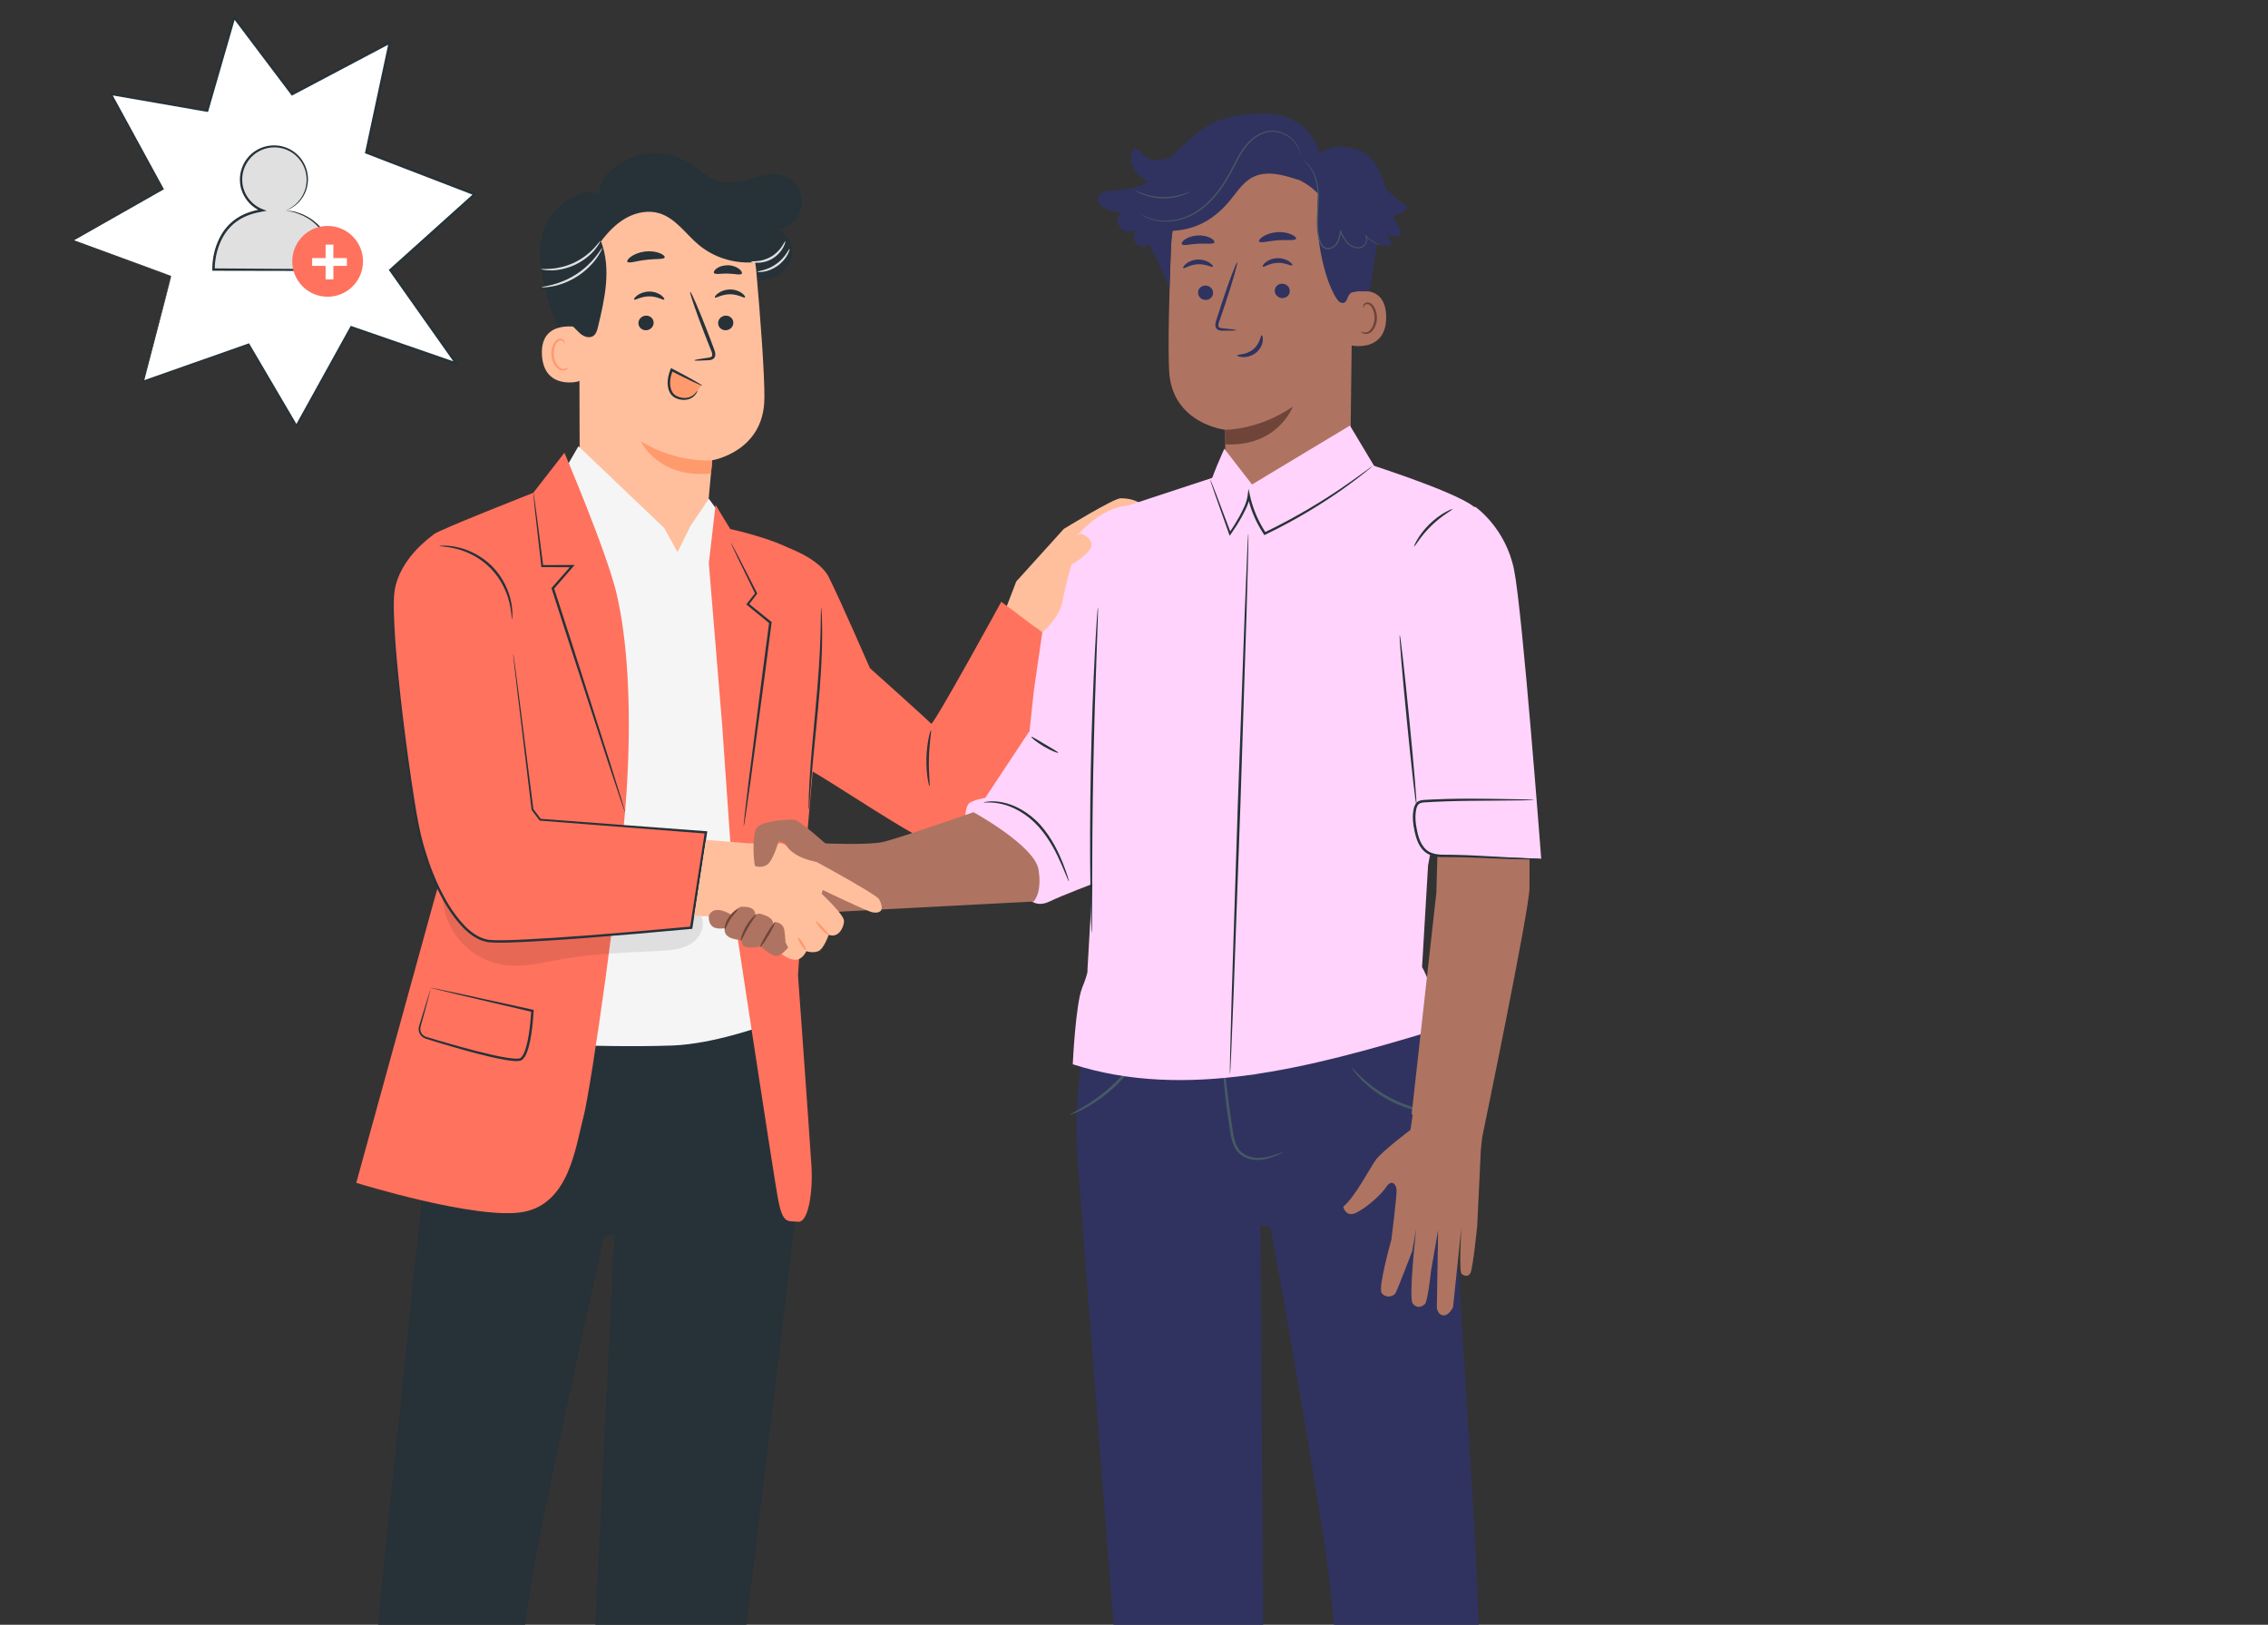 <svg xmlns="http://www.w3.org/2000/svg" width="571" height="409" viewBox="0 0 571 409" fill="none"><rect x="0" y="0" width="571" height="409" fill="#333333" stroke="none"/><g clip-path="url(#clip0_1369_10314)"><path d="M43.102 69.482L36.099 95.924L62.605 86.664L74.641 107.212L88.443 82.357L114.913 91.532L98.308 67.978L119.554 48.886L92.248 38.362L98.177 10.691L73.58 23.698L58.979 4.367L52.215 27.886L27.964 23.698L41.038 47.574L18.337 60.52L43.102 69.482Z" fill="white"></path><path d="M43.102 69.482C43.102 69.482 42.529 69.291 41.432 68.909C40.334 68.516 38.724 67.955 36.624 67.203C32.413 65.7 26.222 63.492 18.278 60.652L17.98 60.545L18.254 60.39C24.528 56.798 32.187 52.407 40.931 47.395L40.859 47.67C36.958 40.558 32.533 32.516 27.749 23.817L27.511 23.376L28 23.459C35.575 24.76 43.722 26.156 52.251 27.624L51.953 27.814C54.088 20.357 56.355 12.47 58.705 4.296L58.86 3.747L59.206 4.2C63.834 10.322 68.76 16.837 73.806 23.519L73.437 23.435C81.274 19.283 89.552 14.904 98.034 10.417L98.618 10.107L98.475 10.751C96.579 19.605 94.586 28.936 92.558 38.434L92.368 38.076C94.312 38.828 96.424 39.639 98.523 40.451C105.668 43.207 112.73 45.916 119.673 48.6L120.138 48.779L119.768 49.114C112.515 55.629 105.418 62.001 98.511 68.205L98.559 67.811C104.273 75.913 109.808 83.777 115.164 91.378L115.677 92.106L114.83 91.807C105.609 88.597 96.781 85.531 88.36 82.608L88.682 82.488C83.779 91.294 79.162 99.587 74.856 107.331L74.653 107.701L74.439 107.343C70.073 99.862 66.088 93.036 62.438 86.772L62.689 86.867C52.287 90.483 43.459 93.537 36.159 96.067L35.897 96.163L35.968 95.888C38.27 87.345 40.036 80.758 41.241 76.295C41.849 74.076 42.302 72.382 42.624 71.224C42.935 70.079 43.114 69.494 43.114 69.494C43.114 69.494 42.982 70.067 42.696 71.2C42.398 72.358 41.968 74.04 41.396 76.26C40.227 80.758 38.497 87.38 36.255 95.972L36.064 95.793C43.34 93.227 52.156 90.137 62.546 86.474L62.701 86.414L62.784 86.557C66.458 92.81 70.454 99.623 74.844 107.093H74.427C78.721 99.349 83.314 91.044 88.193 82.226L88.3 82.023L88.515 82.094C96.936 85.006 105.776 88.073 114.997 91.258L114.663 91.7C109.307 84.111 103.76 76.248 98.034 68.157L97.879 67.943L98.082 67.764C104.988 61.547 112.086 55.175 119.327 48.66L119.422 49.173C112.48 46.5 105.418 43.78 98.272 41.035C96.161 40.224 94.062 39.413 92.117 38.661L91.867 38.566L91.926 38.303C93.954 28.805 95.958 19.474 97.855 10.62L98.296 10.954C89.815 15.441 81.524 19.82 73.699 23.96L73.472 24.08L73.317 23.877C68.271 17.183 63.357 10.668 58.728 4.547L59.229 4.451C56.867 12.625 54.601 20.512 52.442 27.958L52.37 28.184L52.132 28.149C43.603 26.669 35.467 25.249 27.892 23.936L28.143 23.578C32.903 32.289 37.292 40.355 41.181 47.467L41.276 47.646L41.109 47.741C32.342 52.717 24.66 57.072 18.373 60.64L18.349 60.378C26.294 63.289 32.497 65.556 36.708 67.108C38.783 67.871 40.382 68.468 41.467 68.862C42.541 69.255 43.066 69.47 43.066 69.47L43.102 69.482Z" fill="#263238"></path><path d="M72.089 52.919C75.178 51.702 77.373 48.719 77.385 45.187C77.409 40.569 73.687 36.823 69.083 36.799C64.478 36.775 60.721 40.498 60.709 45.116C60.697 48.672 62.904 51.69 66.029 52.919C53.194 54.733 53.778 67.835 53.778 67.835L84.137 67.966C84.137 67.966 84.829 54.721 72.101 52.919H72.089Z" fill="#E0E0E0"></path><path d="M72.089 52.92C72.423 52.979 72.828 53.039 73.592 53.17C73.83 53.218 74.093 53.266 74.367 53.313C74.653 53.409 74.964 53.516 75.298 53.636C75.632 53.755 76.001 53.862 76.383 54.029C76.753 54.22 77.135 54.423 77.552 54.638C79.163 55.545 80.952 57.096 82.252 59.399C83.552 61.702 84.364 64.661 84.352 67.99V68.217H84.113C75.727 68.205 65.266 68.181 53.754 68.157H53.444V67.859C53.432 65.258 53.981 62.549 55.198 60.055C56.224 57.943 57.798 56.106 59.73 54.877C61.651 53.624 63.834 53.003 65.957 52.633L65.886 53.218C62.653 51.989 60.506 48.779 60.41 45.593C60.327 44.006 60.721 42.443 61.424 41.107C62.152 39.782 63.19 38.661 64.419 37.909C66.864 36.346 69.87 36.262 72.184 37.205C74.546 38.136 76.18 40.045 76.944 42.002C77.731 43.97 77.648 45.975 77.182 47.538C76.705 49.125 75.858 50.306 75.035 51.106C74.212 51.905 73.437 52.359 72.912 52.621C72.387 52.884 72.101 52.932 72.077 52.956C72.28 52.848 72.494 52.729 72.864 52.526C73.377 52.239 74.117 51.774 74.892 50.963C75.668 50.163 76.467 48.994 76.896 47.467C77.314 45.951 77.361 44.03 76.598 42.157C75.846 40.307 74.272 38.505 72.029 37.646C69.834 36.775 66.995 36.883 64.717 38.362C62.438 39.794 60.816 42.586 60.995 45.581C61.09 48.552 63.106 51.524 66.124 52.669L67.15 53.063L66.053 53.254C64.001 53.612 61.902 54.22 60.077 55.413C58.239 56.583 56.748 58.325 55.77 60.353C54.601 62.728 54.064 65.401 54.064 67.859L53.754 67.561C65.254 67.632 75.715 67.704 84.113 67.763L83.874 67.99C83.91 64.792 83.147 61.857 81.906 59.614C80.678 57.346 78.96 55.819 77.409 54.9C77.015 54.686 76.634 54.471 76.276 54.28C75.906 54.113 75.548 53.994 75.214 53.862C74.892 53.743 74.582 53.624 74.296 53.516C73.997 53.445 73.723 53.373 73.484 53.313C72.769 53.134 72.387 53.039 72.077 52.956L72.089 52.92Z" fill="#263238"></path><path d="M91.342 66.749C90.817 71.641 86.415 75.173 81.525 74.648C76.634 74.123 73.103 69.72 73.628 64.828C74.153 59.936 78.554 56.404 83.445 56.929C88.336 57.454 91.867 61.857 91.342 66.749Z" fill="#FF725E"></path><path d="M83.934 61.583H81.978V70.329H83.934V61.583Z" fill="white"></path><path d="M78.59 64.972V66.929H87.334V64.972H78.59Z" fill="white"></path><path d="M287.38 126.768C286.903 126.697 285.519 125.42 282.132 125.432C280.378 125.432 267.829 133.14 267.829 133.14L255.852 146.385L252.226 155.835L259.837 159.976L270.799 136.624L282.084 129.799L287.38 126.78V126.768Z" fill="#FFBF9D"></path><path d="M252.095 151.48C252.095 151.48 234.917 182.826 234.44 182.193C233.963 181.561 219.016 168.197 219.016 168.197C219.016 168.197 211.692 151.348 208.662 145.287C206.372 140.705 198.534 137.937 198.534 137.937L202.865 193.505C202.137 191.99 226.806 208.755 232.293 211.01C237.53 213.158 243.029 208.146 247.037 205.604C251.045 203.063 268.64 163.758 268.64 163.758L252.095 151.504V151.48Z" fill="#FF725E"></path><path d="M234.023 197.932C233.868 197.968 233.14 194.818 233.247 190.857C233.343 186.895 234.225 183.793 234.381 183.828C234.56 183.864 233.963 186.979 233.868 190.869C233.76 194.758 234.202 197.897 234.023 197.92V197.932Z" fill="#263238"></path><path d="M197.234 44.28C192.164 42.574 186.701 47.001 181.476 45.82C178.303 45.104 175.965 42.49 173.174 40.82C168.999 38.326 163.01 37.777 158.621 39.853C154.231 41.93 151.368 44.197 150.64 49.005C146.763 46.631 140.047 51.404 137.674 56.129C135.3 60.854 135.717 65.818 136.85 70.997C138.795 79.898 142.493 88.406 147.694 95.887C148.159 96.556 148.899 97.284 149.638 96.973C150.151 96.746 150.33 96.126 150.437 95.577C151.32 90.9 150.867 86.103 150.592 81.354C150.318 76.605 150.258 71.713 151.881 67.25C153.503 62.775 157.153 58.766 161.841 57.978C165.301 57.394 168.855 58.623 171.862 60.425C174.88 62.226 177.504 64.601 180.355 66.641C183.218 68.682 186.439 70.424 189.946 70.674C193.453 70.925 197.258 69.374 198.845 66.248C200.431 63.109 198.88 58.551 195.469 57.728C198.63 57.525 201.457 54.876 201.874 51.738C202.292 48.6 200.24 45.306 197.234 44.292V44.28Z" fill="#263238"></path><path d="M192.451 100.29C192.487 93.787 191.473 80.387 190.411 68.264C189.278 55.234 178.315 45.259 165.241 45.342H163.941C149.936 46.261 144.521 59.208 145.821 73.18L145.952 119.74L172.887 142.34L177.743 132.83L179.305 115.862C179.305 115.862 192.367 113.75 192.439 100.279L192.451 100.29Z" fill="#FFBF9D"></path><path d="M179.317 115.874C179.317 115.874 170.43 116.697 161.34 111.077C161.34 111.077 165.575 120.504 179.007 119.203L179.317 115.886V115.874Z" fill="#FF9A6C"></path><path d="M184.625 81.175C184.673 82.189 183.838 83.06 182.788 83.132C181.727 83.191 180.832 82.427 180.796 81.413C180.748 80.399 181.572 79.528 182.633 79.456C183.695 79.397 184.589 80.16 184.625 81.175Z" fill="#263238"></path><path d="M187.56 74.875C187.321 75.125 185.854 74.063 183.79 74.075C181.727 74.075 180.212 75.137 179.985 74.887C179.878 74.779 180.116 74.326 180.772 73.837C181.417 73.347 182.526 72.882 183.814 72.87C185.103 72.87 186.188 73.335 186.82 73.813C187.465 74.302 187.679 74.743 187.56 74.863V74.875Z" fill="#263238"></path><path d="M164.561 81.175C164.609 82.189 163.774 83.06 162.724 83.132C161.662 83.191 160.768 82.427 160.732 81.413C160.684 80.399 161.519 79.528 162.569 79.456C163.631 79.397 164.525 80.16 164.561 81.175Z" fill="#263238"></path><path d="M167.221 75.4C166.983 75.651 165.516 74.589 163.452 74.601C161.388 74.601 159.873 75.663 159.647 75.412C159.539 75.305 159.778 74.851 160.434 74.362C161.078 73.873 162.187 73.407 163.476 73.395C164.764 73.395 165.85 73.861 166.482 74.338C167.114 74.827 167.341 75.281 167.221 75.388V75.4Z" fill="#263238"></path><path d="M174.832 90.697C174.832 90.578 176.108 90.351 178.184 90.065C178.709 90.005 179.21 89.898 179.293 89.54C179.412 89.158 179.186 88.585 178.935 87.977C178.434 86.7 177.897 85.363 177.349 83.967C175.142 78.252 173.531 73.55 173.77 73.467C173.997 73.383 175.977 77.942 178.184 83.657C178.721 85.065 179.222 86.413 179.711 87.702C179.913 88.299 180.259 88.979 179.997 89.778C179.854 90.172 179.472 90.459 179.138 90.554C178.804 90.661 178.506 90.673 178.243 90.685C176.144 90.817 174.844 90.828 174.832 90.709V90.697Z" fill="#263238"></path><path d="M167.352 64.792C167.15 65.353 165.086 65.102 162.652 65.413C160.219 65.675 158.263 66.403 157.94 65.89C157.797 65.651 158.131 65.114 158.919 64.565C159.694 64.016 160.947 63.492 162.402 63.312C163.857 63.145 165.193 63.36 166.076 63.718C166.971 64.076 167.424 64.506 167.34 64.78L167.352 64.792Z" fill="#263238"></path><path d="M186.761 68.885C186.403 69.362 184.971 68.885 183.254 68.873C181.536 68.801 180.093 69.207 179.747 68.718C179.603 68.479 179.818 68.002 180.45 67.56C181.071 67.107 182.12 66.749 183.289 66.773C184.47 66.796 185.496 67.226 186.093 67.703C186.701 68.181 186.904 68.67 186.749 68.897L186.761 68.885Z" fill="#263238"></path><path d="M146.417 82.547C146.191 82.452 136.075 79.958 136.433 89.157C136.791 98.369 145.964 96.114 145.964 95.84C145.964 95.577 146.417 82.535 146.417 82.535V82.547Z" fill="#FFBF9D"></path><path d="M143.018 92.462C143.018 92.462 142.862 92.582 142.6 92.713C142.338 92.844 141.884 92.94 141.407 92.785C140.417 92.462 139.546 90.947 139.439 89.3C139.379 88.465 139.522 87.654 139.797 86.986C140.047 86.305 140.465 85.816 140.954 85.709C141.431 85.578 141.789 85.852 141.92 86.114C142.051 86.365 142.004 86.556 142.051 86.568C142.075 86.592 142.242 86.401 142.159 86.031C142.111 85.852 141.992 85.637 141.777 85.47C141.55 85.303 141.216 85.219 140.882 85.267C140.178 85.339 139.558 86.019 139.26 86.759C138.926 87.499 138.735 88.405 138.807 89.348C138.938 91.198 139.952 92.904 141.3 93.238C141.956 93.381 142.481 93.166 142.755 92.94C143.029 92.701 143.077 92.498 143.041 92.474L143.018 92.462Z" fill="#FF9A6C"></path><path d="M190.482 55.699C189.266 53.062 187.118 50.962 184.78 49.22C179.758 45.473 173.603 43.17 167.34 43.111C161.078 43.051 154.744 45.342 150.246 49.709C146.644 53.193 144.318 57.883 143.244 62.775C142.183 67.679 141.717 74.254 142.636 79.182C143.041 81.341 144.258 82.117 145.797 83.704C146.751 84.695 148.386 85.339 149.471 84.492C150.115 83.99 150.342 83.143 150.533 82.356C152.262 75.232 153.956 67.584 151.308 60.758C153.05 58.455 155.09 56.296 157.607 54.888C160.124 53.468 163.189 52.859 165.969 53.682C170.084 54.923 172.637 58.897 175.929 61.653C180.641 65.591 187.309 67.047 193.238 65.436L190.482 55.711V55.699Z" fill="#263238"></path><path d="M136.206 67.763C136.218 67.668 137.196 67.763 138.747 67.656C140.298 67.548 142.433 67.119 144.58 66.104C146.727 65.078 148.409 63.694 149.471 62.561C150.545 61.427 151.069 60.604 151.165 60.651C151.213 60.675 150.807 61.594 149.781 62.835C148.767 64.076 147.061 65.567 144.831 66.629C142.6 67.68 140.357 68.061 138.759 68.061C137.149 68.061 136.182 67.811 136.194 67.751L136.206 67.763Z" fill="#E0E0E0"></path><path d="M136.349 72.297C136.349 72.202 137.399 72.107 139.045 71.689C140.691 71.271 142.898 70.448 145.069 69.052C147.24 67.644 148.899 65.961 149.948 64.637C151.01 63.312 151.523 62.382 151.618 62.429C151.678 62.453 151.284 63.456 150.282 64.888C149.292 66.308 147.622 68.097 145.391 69.541C143.149 70.985 140.835 71.772 139.141 72.083C137.435 72.405 136.349 72.357 136.349 72.297Z" fill="#E0E0E0"></path><path d="M197.699 60.747C197.771 60.771 197.664 61.391 197.186 62.286C196.721 63.181 195.803 64.315 194.455 65.114C193.107 65.914 191.663 66.164 190.661 66.14C189.647 66.128 189.051 65.914 189.063 65.842C189.075 65.747 189.683 65.818 190.638 65.723C191.592 65.639 192.904 65.341 194.157 64.601C195.409 63.861 196.304 62.859 196.84 62.059C197.377 61.26 197.616 60.699 197.699 60.735V60.747Z" fill="#E0E0E0"></path><path d="M198.785 62.645C198.845 62.668 198.737 63.265 198.272 64.124C197.819 64.983 196.96 66.069 195.743 66.94C194.514 67.799 193.214 68.253 192.248 68.396C191.282 68.551 190.685 68.456 190.685 68.396C190.661 68.217 193.083 68.145 195.397 66.475C197.747 64.852 198.618 62.573 198.773 62.668L198.785 62.645Z" fill="#E0E0E0"></path><path d="M168.939 93.203C170.895 93.943 172.804 94.862 174.629 95.948L176.561 97.057C175.703 98.107 174.736 99.873 173.567 100.327C172.398 100.768 170.466 100.625 169.583 99.682C168.879 98.931 168.569 97.761 168.533 96.616C168.509 95.47 168.724 94.337 168.951 93.203H168.939Z" fill="#FF9A6C"></path><path d="M175.619 98.321C175.619 98.321 175.416 98.584 175.046 98.989C174.689 99.407 174.044 99.932 173.09 100.111C172.16 100.29 170.907 100.123 169.881 99.407C168.927 98.679 168.581 97.104 168.748 95.66C168.843 94.801 169.094 93.966 169.368 93.202L168.939 93.369C171.158 94.503 173.102 95.457 174.51 96.114C175.905 96.77 176.764 97.14 176.8 97.068C176.836 96.997 176.048 96.519 174.7 95.756C173.352 94.992 171.444 93.966 169.237 92.808L168.939 92.653L168.808 92.975C168.498 93.763 168.235 94.646 168.128 95.589C167.961 97.176 168.283 98.918 169.535 99.872C170.764 100.696 172.136 100.791 173.185 100.541C174.247 100.278 174.915 99.622 175.237 99.133C175.571 98.643 175.643 98.321 175.619 98.309V98.321Z" fill="#263238"></path><path d="M199.441 258.99C199.441 258.99 203.282 273.869 201.886 291.994C201.35 299.01 177.683 493.053 177.683 493.053H145.737L154.72 310.68L152.107 311.253C152.107 311.253 134.667 389.04 133.248 401.628C131.971 412.952 116.309 501.919 116.309 501.919L86.165 501.585L97.378 386.737L108.233 282.365L112.313 251.985L199.441 258.99Z" fill="#263238"></path><path d="M151.666 292.078C151.666 292.078 152.119 292.388 153.002 292.83C153.885 293.248 155.185 293.88 156.962 294.214C157.845 294.369 158.847 294.417 159.909 294.238C160.959 294.047 162.08 293.606 162.986 292.758C163.893 291.911 164.478 290.73 164.847 289.489C165.229 288.248 165.444 286.959 165.706 285.647C166.72 280.385 167.412 275.576 167.818 272.092C168.02 270.35 168.152 268.93 168.223 267.951C168.295 266.973 168.307 266.424 168.259 266.424C168.211 266.424 168.104 266.949 167.961 267.927C167.794 269.037 167.591 270.409 167.34 272.032C166.816 275.492 166.052 280.277 165.038 285.527C164.525 288.117 164.167 290.766 162.545 292.317C160.923 293.832 158.668 293.999 157.034 293.749C155.34 293.498 154.016 292.937 153.109 292.591C152.203 292.233 151.69 292.03 151.666 292.078Z" fill="#263238"></path><path d="M161.281 267.343C161.281 267.343 161.078 267.176 160.624 267.152C160.183 267.116 159.503 267.259 158.835 267.724C158.191 268.19 157.511 269.037 157.487 270.194C157.439 271.364 158.346 272.509 159.539 272.939C160.72 273.404 162.151 273.13 162.891 272.223C163.63 271.34 163.666 270.254 163.499 269.479C163.308 268.679 162.891 268.142 162.533 267.868C162.175 267.593 161.925 267.557 161.913 267.581C161.829 267.665 162.807 268.118 163.034 269.562C163.129 270.242 163.022 271.149 162.426 271.805C161.853 272.473 160.756 272.676 159.789 272.306C158.811 271.937 158.119 271.077 158.131 270.194C158.119 269.311 158.632 268.56 159.145 268.106C160.267 267.164 161.304 267.474 161.292 267.355L161.281 267.343Z" fill="#263238"></path><path d="M110.655 280.492C110.655 280.492 111.037 280.599 111.74 280.659C112.444 280.73 113.47 280.754 114.734 280.694C117.263 280.587 120.77 279.966 124.349 278.463C127.928 276.948 130.814 274.871 132.663 273.129C133.594 272.27 134.298 271.518 134.727 270.958C135.169 270.409 135.395 270.087 135.371 270.063C135.276 269.979 134.25 271.161 132.353 272.771C130.457 274.382 127.594 276.351 124.087 277.831C120.58 279.298 117.168 279.978 114.699 280.205C112.217 280.444 110.655 280.36 110.655 280.48V280.492Z" fill="#263238"></path><path d="M188.311 267.927C188.252 267.963 188.729 269.252 189.791 271.185C190.84 273.118 192.522 275.648 194.729 278.058C196.948 280.468 199.238 282.282 200.992 283.404C202.745 284.537 203.902 285.038 203.938 284.967C203.986 284.871 202.888 284.215 201.218 282.998C199.548 281.781 197.33 279.943 195.159 277.569C192.987 275.194 191.294 272.76 190.16 270.91C189.027 269.073 188.419 267.868 188.323 267.915L188.311 267.927Z" fill="#263238"></path><path d="M339.903 119.525L340.583 63.897C341.203 50.068 333.676 38.171 319.827 37.944L318.55 37.992C305.667 38.529 295.349 48.862 294.836 61.749C294.37 73.741 294.001 86.998 294.347 93.406C295.062 106.674 308.423 108.19 308.423 108.19C308.446 108.19 308.506 116.268 308.494 120.17L305.381 129.274L316.296 126.613L339.903 119.525Z" fill="#AE7461"></path><path d="M308.411 108.19C308.411 108.19 316.797 108.333 325.481 102.367C325.481 102.367 321.735 112.522 308.446 111.865L308.411 108.19Z" fill="#6F4439"></path><path d="M301.623 73.67C301.623 74.672 302.482 75.496 303.532 75.507C304.581 75.519 305.416 74.72 305.416 73.718C305.416 72.715 304.558 71.892 303.508 71.88C302.458 71.868 301.611 72.668 301.623 73.67Z" fill="#303360"></path><path d="M297.901 67.489C298.152 67.727 299.536 66.606 301.575 66.522C303.615 66.415 305.154 67.405 305.357 67.142C305.464 67.023 305.202 66.594 304.534 66.14C303.878 65.699 302.756 65.281 301.492 65.341C300.227 65.4 299.178 65.913 298.581 66.415C297.973 66.928 297.782 67.381 297.901 67.489Z" fill="#303360"></path><path d="M320.936 73.204C320.936 74.206 321.795 75.03 322.845 75.042C323.894 75.053 324.729 74.254 324.729 73.252C324.729 72.249 323.87 71.426 322.821 71.414C321.771 71.402 320.936 72.202 320.936 73.204Z" fill="#303360"></path><path d="M317.906 67.143C318.157 67.381 319.54 66.26 321.58 66.176C323.62 66.069 325.159 67.059 325.361 66.797C325.469 66.677 325.206 66.248 324.538 65.794C323.882 65.353 322.761 64.935 321.497 64.995C320.232 65.055 319.182 65.568 318.586 66.069C317.978 66.582 317.787 67.035 317.906 67.143Z" fill="#303360"></path><path d="M311.238 83.12C311.238 83.001 309.961 82.834 307.898 82.655C307.373 82.619 306.872 82.536 306.776 82.19C306.633 81.82 306.836 81.247 307.063 80.627C307.504 79.35 307.957 78.001 308.435 76.594C310.343 70.854 311.691 66.153 311.464 66.069C311.238 65.998 309.496 70.58 307.6 76.319C307.146 77.739 306.705 79.075 306.287 80.376C306.12 80.973 305.798 81.665 306.096 82.428C306.252 82.81 306.645 83.073 306.979 83.156C307.313 83.24 307.611 83.24 307.874 83.24C309.949 83.264 311.226 83.216 311.226 83.109L311.238 83.12Z" fill="#303360"></path><path d="M316.987 60.782C317.286 61.295 319.242 60.663 321.652 60.508C324.061 60.305 326.077 60.651 326.304 60.102C326.399 59.84 325.97 59.386 325.111 59.005C324.252 58.623 322.94 58.336 321.509 58.444C320.065 58.551 318.813 59.016 318.025 59.518C317.226 60.031 316.868 60.532 316.999 60.782H316.987Z" fill="#303360"></path><path d="M297.556 61.499C297.997 61.952 299.643 61.427 301.635 61.356C303.627 61.224 305.333 61.571 305.715 61.069C305.882 60.831 305.596 60.377 304.856 59.948C304.116 59.53 302.888 59.208 301.516 59.279C300.144 59.351 298.963 59.804 298.283 60.294C297.591 60.783 297.377 61.272 297.567 61.499H297.556Z" fill="#303360"></path><path d="M339.903 73.765C340.129 73.658 348.909 70.686 348.993 79.779C349.076 88.871 339.939 87.081 339.927 86.819C339.903 86.556 339.903 73.765 339.903 73.765Z" fill="#AE7461"></path><path d="M342.659 83.346C342.659 83.346 342.814 83.454 343.088 83.573C343.35 83.692 343.804 83.764 344.269 83.585C345.223 83.227 346.022 81.688 346.046 80.053C346.058 79.23 345.879 78.442 345.581 77.786C345.295 77.13 344.865 76.664 344.376 76.581C343.899 76.473 343.553 76.772 343.446 77.022C343.327 77.273 343.386 77.464 343.338 77.476C343.315 77.5 343.148 77.321 343.207 76.951C343.243 76.772 343.35 76.557 343.565 76.378C343.78 76.199 344.102 76.103 344.436 76.139C345.14 76.187 345.772 76.819 346.106 77.535C346.476 78.251 346.69 79.134 346.678 80.065C346.643 81.903 345.712 83.621 344.412 84.015C343.78 84.182 343.243 84.003 342.957 83.788C342.67 83.561 342.623 83.358 342.659 83.346Z" fill="#6F4439"></path><path d="M317.644 84.385C317.334 84.361 317.322 86.449 315.52 87.929C313.731 89.409 311.512 89.158 311.488 89.456C311.464 89.588 311.977 89.862 312.92 89.898C313.838 89.933 315.186 89.647 316.284 88.74C317.381 87.833 317.846 86.628 317.93 85.769C318.013 84.898 317.787 84.373 317.644 84.385Z" fill="#303360"></path><path d="M276.501 49.793C276.644 49.256 277.026 48.815 277.503 48.528C278.541 47.896 279.734 47.968 280.891 47.944C283.778 47.86 286.629 47.096 289.182 45.76C288.275 45.319 287.44 44.77 286.712 44.078C285.233 42.634 284.362 40.391 285.006 38.422C285.126 38.052 285.34 37.658 285.71 37.539C286.295 37.348 286.82 37.92 287.237 38.374C288.609 39.865 289.861 40.51 291.877 40.283C293.13 40.14 294.335 39.842 295.325 39.221C295.361 39.185 295.396 39.138 295.432 39.09C295.897 38.601 296.351 38.123 296.804 37.67C300.18 34.233 303.091 31.859 306.109 30.606C310.522 28.768 317.93 27.957 322.57 29.126C327.211 30.284 331.41 33.995 332.101 38.72C334.666 36.501 338.567 36.477 341.74 37.706L341.823 37.67C345.354 38.887 347.394 42.574 348.48 46.154C348.539 46.345 348.587 46.548 348.647 46.739C349.852 48.612 351.498 50.211 353.43 51.309C353.776 51.499 354.17 51.738 354.206 52.132C354.253 52.514 353.931 52.848 353.609 53.075C352.774 53.683 351.796 54.101 350.77 54.292C351.104 55.139 351.486 55.962 351.963 56.75C352.369 57.418 352.846 58.217 352.512 58.921C352.249 59.47 351.569 59.697 350.961 59.613C350.365 59.53 349.828 59.208 349.315 58.886C349.72 59.816 350.126 60.759 350.52 61.69C349.255 61.928 347.931 61.833 346.69 61.475C345.987 64.84 345.486 71.056 344.651 73.347C342.241 73.419 341.656 73.157 340.44 73.574C338.877 74.111 339.509 76.891 337.446 76.128C336.396 75.734 334.75 71.808 334.392 70.746C331.994 63.73 331.147 56.189 331.899 48.803C330.42 47.264 328.654 46.011 326.71 45.14L326.865 45.283C323.131 44.03 318.92 42.813 315.413 44.603C312.693 45.987 311.119 48.839 309.103 51.13C305.274 55.461 300.92 57.8 295.146 58.122C294.669 62.143 294.597 68.706 294.442 72.453L291.162 64.995V65.031C290.899 64.589 290.673 64.16 290.47 63.718L290.398 63.587C290.064 62.859 289.742 62.155 289.325 61.451L289.289 61.487C287.285 63.3 284.267 60.592 285.841 58.396C286.152 57.955 286.533 57.573 286.963 57.251C286.044 58.134 284.672 58.563 283.444 58.205C282.227 57.847 281.273 56.63 281.356 55.354C281.416 54.483 282.024 53.707 282.8 53.361C281.165 53.504 279.483 53.17 278.052 52.37C277.11 51.846 276.179 50.974 276.489 49.793H276.501Z" fill="#303360"></path><path d="M327.938 40.295C327.938 40.295 328.499 40.641 329.286 41.5C330.062 42.359 330.944 43.851 331.374 45.891C331.588 46.905 331.744 48.039 331.755 49.268C331.779 50.497 331.696 51.81 331.612 53.194C331.541 54.578 331.457 56.034 331.565 57.561C331.612 58.313 331.72 59.088 331.887 59.864C332.066 60.616 332.268 61.439 332.853 62.083C333.318 62.608 334.082 62.835 334.738 62.692C335.406 62.572 335.99 62.203 336.42 61.713C337.267 60.711 337.457 59.434 337.66 58.313L337.386 58.349C337.851 59.351 338.328 60.329 339.032 61.117C339.724 61.904 340.678 62.417 341.632 62.501C342.11 62.537 342.587 62.453 343.004 62.25C343.422 62.035 343.72 61.69 343.923 61.32C344.114 60.95 344.221 60.532 344.197 60.138C344.173 59.745 344.006 59.375 343.756 59.112L343.613 59.243C344.65 60.401 345.736 61.021 346.488 61.355C346.869 61.522 347.167 61.63 347.382 61.69C347.585 61.749 347.692 61.773 347.704 61.761C347.704 61.761 347.609 61.713 347.406 61.642C347.203 61.558 346.917 61.451 346.547 61.26C345.82 60.902 344.758 60.27 343.768 59.112L343.625 59.243C344.078 59.709 344.114 60.544 343.732 61.224C343.541 61.558 343.267 61.868 342.897 62.047C342.527 62.226 342.098 62.298 341.656 62.262C340.774 62.179 339.891 61.701 339.235 60.95C338.567 60.198 338.113 59.243 337.648 58.241L337.457 57.812L337.374 58.277C337.171 59.398 336.956 60.616 336.193 61.522C335.811 61.964 335.274 62.286 334.69 62.394C334.105 62.513 333.497 62.322 333.091 61.88C332.59 61.32 332.376 60.544 332.197 59.804C332.03 59.053 331.922 58.301 331.875 57.549C331.767 56.057 331.839 54.602 331.911 53.218C331.982 51.833 332.054 50.521 332.03 49.28C332.006 48.039 331.851 46.894 331.612 45.855C331.147 43.791 330.217 42.276 329.394 41.428C328.57 40.581 327.962 40.307 327.962 40.307L327.938 40.295Z" fill="#455A64"></path><path d="M286.951 53.695C286.951 53.695 286.987 53.731 287.058 53.791L287.392 54.029C287.535 54.137 287.726 54.256 287.965 54.387C288.191 54.519 288.454 54.674 288.776 54.805C290.017 55.378 292.009 55.938 294.478 55.759C296.923 55.592 299.858 54.685 302.47 52.705C305.107 50.76 307.409 47.92 309.27 44.674C310.224 43.052 310.987 41.393 311.834 39.854C312.681 38.315 313.612 36.895 314.757 35.773C315.89 34.639 317.202 33.804 318.562 33.398C319.242 33.184 319.922 33.136 320.578 33.148C321.234 33.172 321.855 33.303 322.427 33.482C323.572 33.852 324.515 34.472 325.219 35.117C325.934 35.761 326.411 36.453 326.745 37.05C327.366 38.267 327.401 39.054 327.449 39.03C327.449 39.03 327.449 38.983 327.437 38.887C327.413 38.78 327.401 38.649 327.366 38.481C327.294 38.123 327.139 37.611 326.841 36.99C326.519 36.381 326.042 35.666 325.326 34.985C324.61 34.317 323.668 33.661 322.487 33.267C321.902 33.076 321.258 32.933 320.578 32.897C319.898 32.885 319.182 32.933 318.479 33.148C317.059 33.541 315.699 34.413 314.542 35.558C313.361 36.704 312.407 38.147 311.548 39.699C310.689 41.25 309.914 42.896 308.971 44.507C307.111 47.729 304.856 50.533 302.267 52.454C299.715 54.423 296.84 55.33 294.43 55.521C291.997 55.724 290.04 55.199 288.788 54.674C287.535 54.137 286.939 53.647 286.915 53.683L286.951 53.695Z" fill="#455A64"></path><path d="M285.675 47.872C285.675 47.872 285.83 48.003 286.152 48.194C286.474 48.397 286.951 48.636 287.571 48.898C288.192 49.161 288.955 49.411 289.814 49.602C290.685 49.793 291.651 49.925 292.677 49.948C293.703 49.96 294.681 49.865 295.552 49.722C296.422 49.555 297.198 49.34 297.818 49.101C298.45 48.862 298.939 48.648 299.261 48.457C299.595 48.278 299.762 48.17 299.751 48.147C299.727 48.099 298.999 48.481 297.735 48.886C297.102 49.089 296.339 49.28 295.492 49.423C294.633 49.555 293.679 49.638 292.677 49.626C291.675 49.602 290.72 49.483 289.862 49.316C289.015 49.137 288.251 48.91 287.643 48.684C286.402 48.23 285.686 47.812 285.663 47.86L285.675 47.872Z" fill="#455A64"></path><path d="M274.903 254.897C274.903 254.897 270.441 269.574 271.062 287.723C271.3 294.739 286.7 489.331 286.7 489.331L318.574 490.679L317.334 308.354L319.922 309.034C319.922 309.034 334.034 387.369 334.917 399.994C335.716 411.341 346.905 494.008 346.905 494.008L375.928 493.208L371.323 386.665L364.906 282.079L362.114 251.592L274.891 254.897H274.903Z" fill="#303360"></path><path d="M323.143 290.001C323.143 290.001 322.677 290.3 321.783 290.694C320.876 291.075 319.552 291.648 317.775 291.911C316.892 292.03 315.878 292.042 314.84 291.803C313.802 291.577 312.705 291.075 311.834 290.204C310.963 289.321 310.427 288.116 310.116 286.875C309.794 285.622 309.627 284.322 309.424 283.009C308.625 277.711 308.148 272.891 307.898 269.394C307.766 267.64 307.695 266.232 307.671 265.254C307.647 264.275 307.647 263.727 307.695 263.727C307.743 263.727 307.826 264.264 307.933 265.23C308.053 266.34 308.208 267.724 308.375 269.347C308.745 272.831 309.305 277.628 310.104 282.902C310.51 285.515 310.749 288.164 312.299 289.775C313.85 291.362 316.093 291.612 317.739 291.445C319.445 291.266 320.781 290.765 321.699 290.455C322.618 290.133 323.143 289.966 323.155 290.001H323.143Z" fill="#455A64"></path><path d="M314.602 264.92C314.602 264.92 314.816 264.765 315.27 264.753C315.711 264.741 316.379 264.896 317.023 265.397C317.644 265.898 318.288 266.769 318.264 267.915C318.264 269.084 317.309 270.194 316.105 270.564C314.912 270.969 313.48 270.647 312.8 269.704C312.108 268.786 312.108 267.7 312.311 266.936C312.538 266.149 312.979 265.624 313.349 265.373C313.719 265.111 313.969 265.087 313.981 265.111C314.065 265.206 313.063 265.612 312.776 267.044C312.645 267.724 312.729 268.631 313.289 269.311C313.826 270.003 314.912 270.241 315.902 269.919C316.892 269.597 317.62 268.762 317.644 267.879C317.691 266.996 317.214 266.22 316.713 265.755C315.639 264.765 314.59 265.027 314.602 264.908V264.92Z" fill="#455A64"></path><path d="M364.548 280.193C364.548 280.193 364.166 280.277 363.45 280.313C362.746 280.36 361.721 280.337 360.456 280.217C357.939 280.002 354.468 279.239 350.949 277.58C347.442 275.922 344.65 273.714 342.873 271.912C341.978 271.017 341.31 270.23 340.905 269.657C340.487 269.084 340.273 268.762 340.308 268.738C340.404 268.667 341.37 269.884 343.207 271.566C345.032 273.261 347.8 275.337 351.235 276.972C354.671 278.582 358.046 279.406 360.504 279.74C362.973 280.086 364.524 280.062 364.536 280.181L364.548 280.193Z" fill="#455A64"></path><path d="M287.607 264.36C287.678 264.395 287.082 265.66 285.817 267.546C284.565 269.419 282.573 271.865 279.996 274.168C277.42 276.471 274.759 278.165 272.755 279.203C270.751 280.253 269.427 280.695 269.391 280.623C269.344 280.528 270.596 279.919 272.517 278.786C274.437 277.652 277.002 275.922 279.531 273.655C282.06 271.388 284.064 269.037 285.412 267.259C286.76 265.481 287.499 264.3 287.595 264.36H287.607Z" fill="#455A64"></path><path d="M143.185 116.554L145.63 112.33L167.209 132.901L170.573 138.987C170.752 138.712 173.818 132.424 173.818 132.424L178.458 125.551L180.212 127.938L192.344 258.154C192.344 258.154 179.663 262.82 169.249 263.19C158.835 263.56 147.706 263.19 147.706 263.19C147.706 263.19 137.113 247.022 137.113 246.306C137.113 245.59 145.368 147.041 145.368 147.041L143.209 116.566L143.185 116.554Z" fill="#F5F5F5"></path><path d="M155.257 149.523C152.74 138.891 142.099 113.977 142.099 113.977L134.262 124.059C134.262 124.059 110.75 133.295 109.354 134.417C107.959 135.538 114.949 206.917 114.949 206.917L109.164 227.071L89.696 297.758C89.696 297.758 120.413 307.291 131.888 305.06C143.364 302.817 144.89 288.653 146.847 281.375C148.803 274.096 156.366 221.188 157.762 199.078C159.157 176.967 157.762 160.166 155.245 149.535L155.257 149.523Z" fill="#FF725E"></path><path d="M157.368 204.46C157.368 204.46 157.225 204.161 157.022 203.577C156.795 202.932 156.509 202.085 156.139 201.023C155.376 198.732 154.302 195.522 152.99 191.585C150.366 183.542 146.775 172.541 142.815 160.394C141.455 156.158 140.131 152.077 138.89 148.211L138.842 148.044L138.95 147.913C140.656 145.968 142.302 144.106 143.864 142.328L144.079 142.794C141.383 142.794 138.866 142.77 136.528 142.758H136.302L136.278 142.543C135.645 136.947 135.121 132.353 134.751 129.072C134.596 127.508 134.464 126.267 134.369 125.349C134.333 124.955 134.309 124.633 134.286 124.37C134.274 124.155 134.274 124.036 134.286 124.036C134.297 124.036 134.321 124.144 134.357 124.358L134.512 125.325C134.643 126.232 134.81 127.473 135.025 129.024C135.443 132.293 136.039 136.887 136.767 142.472L136.516 142.257C138.854 142.257 141.383 142.233 144.067 142.221H144.688L144.282 142.686C142.731 144.476 141.097 146.349 139.403 148.294L139.463 148.008C140.715 151.862 142.039 155.955 143.411 160.191C147.312 172.362 150.831 183.387 153.408 191.442C154.648 195.403 155.65 198.637 156.366 200.94C156.688 202.026 156.95 202.885 157.141 203.529C157.308 204.126 157.392 204.436 157.368 204.448V204.46Z" fill="#263238"></path><path d="M180.152 127.055C180.474 127.687 183.862 133.176 183.862 133.176C183.862 133.176 199.441 136.517 202.865 140.968C206.288 145.418 207.827 156.706 207.827 156.706L203.33 208.898L200.908 245.506C200.908 245.506 203.891 286.876 204.296 293.558C204.702 300.24 203.473 307.876 200.908 307.554C198.344 307.232 197.067 308.509 195.791 301.349C194.514 294.19 185.437 234.35 185.437 234.35L181.798 182.337L178.458 141.767L180.164 127.055H180.152Z" fill="#FF725E"></path><path d="M187.238 207.991C187.238 207.991 187.238 207.716 187.274 207.215C187.333 206.642 187.405 205.903 187.5 204.996C187.739 202.991 188.073 200.223 188.467 196.834C189.349 189.889 190.566 180.415 191.902 169.939C192.522 165.273 193.107 160.799 193.656 156.694L193.763 156.956C191.759 155.31 189.862 153.758 188.097 152.315L187.894 152.148L188.049 151.945C188.789 151.002 189.492 150.107 190.172 149.248L190.149 149.499C188.264 145.621 186.713 142.447 185.604 140.156C185.103 139.094 184.697 138.235 184.387 137.578C184.113 136.982 183.981 136.671 184.005 136.66C184.029 136.648 184.196 136.946 184.518 137.519C184.852 138.151 185.294 138.998 185.854 140.036C187.011 142.303 188.634 145.442 190.59 149.284L190.661 149.415L190.566 149.534C189.91 150.394 189.218 151.3 188.479 152.255L188.443 151.897C190.22 153.329 192.129 154.856 194.145 156.491L194.276 156.598L194.252 156.765C193.715 160.882 193.143 165.357 192.534 170.022C191.127 180.475 189.85 189.949 188.92 196.894C188.431 200.271 188.037 203.027 187.751 205.032C187.608 205.938 187.488 206.666 187.405 207.239C187.321 207.74 187.262 208.003 187.238 208.003V207.991Z" fill="#263238"></path><path d="M108.484 248.668C108.484 248.668 108.436 248.966 108.305 249.479C108.162 250.04 107.959 250.78 107.732 251.675C107.47 252.642 107.16 253.787 106.814 255.1C106.635 255.768 106.432 256.472 106.229 257.224C106.062 257.987 105.656 258.763 105.883 259.526C106.074 260.314 106.73 260.923 107.649 261.113C108.567 261.388 109.509 261.662 110.5 261.961C112.468 262.533 114.579 263.142 116.81 263.75C119.041 264.359 121.379 264.968 123.824 265.516C125.053 265.791 126.293 266.053 127.57 266.256C128.202 266.352 128.846 266.435 129.49 266.483C129.812 266.495 130.134 266.507 130.433 266.483C130.588 266.483 130.731 266.447 130.862 266.411C130.981 266.376 131.065 266.328 131.172 266.209C131.852 265.564 132.198 264.466 132.484 263.476C132.771 262.462 132.973 261.424 133.128 260.409C133.451 258.369 133.641 256.352 133.761 254.443L133.987 254.742C126.639 253.023 120.329 251.544 115.76 250.47C113.553 249.933 111.764 249.503 110.452 249.181C109.879 249.038 109.402 248.919 109.02 248.823C108.698 248.74 108.519 248.68 108.507 248.668C108.507 248.656 108.663 248.668 108.973 248.74C109.342 248.811 109.796 248.907 110.368 249.014C111.669 249.289 113.446 249.658 115.641 250.124C120.269 251.138 126.675 252.534 134.119 254.169L134.357 254.217V254.467C134.238 256.412 134.059 258.429 133.737 260.493C133.582 261.531 133.379 262.581 133.081 263.631C132.759 264.669 132.484 265.779 131.578 266.674C131.458 266.805 131.256 266.936 131.053 266.996C130.862 267.044 130.671 267.08 130.504 267.092C130.146 267.127 129.812 267.115 129.466 267.092C128.798 267.044 128.142 266.96 127.486 266.853C126.198 266.638 124.933 266.376 123.705 266.101C121.247 265.54 118.897 264.908 116.667 264.287C114.436 263.667 112.325 263.046 110.356 262.45C109.378 262.152 108.424 261.853 107.517 261.567C107.088 261.448 106.539 261.245 106.193 260.887C105.823 260.541 105.573 260.099 105.466 259.634C105.346 259.168 105.382 258.679 105.525 258.262C105.645 257.856 105.764 257.462 105.883 257.08C106.11 256.317 106.336 255.601 106.539 254.921C106.945 253.608 107.303 252.463 107.601 251.496C107.875 250.625 108.102 249.921 108.281 249.372C108.436 248.895 108.519 248.656 108.531 248.668H108.484Z" fill="#263238"></path><path d="M206.741 152.864C206.741 152.864 206.837 153.58 206.896 154.869C206.968 156.158 206.992 158.031 206.992 160.346C206.98 164.964 206.622 171.347 205.954 178.364C205.286 185.38 204.63 191.716 204.26 196.322C204.093 198.541 203.95 200.379 203.843 201.775C203.747 203.063 203.676 203.767 203.628 203.767C203.58 203.767 203.58 203.051 203.604 201.763C203.616 200.474 203.699 198.601 203.831 196.298C204.081 191.68 204.678 185.332 205.334 178.316C206.002 171.312 206.419 164.952 206.55 160.346C206.61 158.043 206.658 156.181 206.658 154.881C206.67 153.592 206.706 152.876 206.741 152.876V152.864Z" fill="#263238"></path><g opacity="0.3"><path opacity="0.3" d="M176.466 230.579C164.597 230.579 152.716 229.6 141.002 227.655L111.43 223.944C111.18 228.455 112.695 233.049 115.581 236.533C118.468 240.017 122.703 242.356 127.176 242.941C131.96 243.573 136.767 242.284 141.515 241.437C149.65 239.981 157.952 239.814 166.207 239.361C168.903 239.218 171.73 238.991 174.009 237.535C176.287 236.079 177.742 232.965 176.454 230.591L176.466 230.579Z" fill="black"></path></g><path d="M109.367 134.405C109.367 134.405 100.969 139.727 99.287 148.127C97.605 156.528 103.342 200.009 105.585 209.686C108.866 223.885 116.154 236.033 123.013 236.88C129.872 237.715 174.057 233.527 174.057 233.527L177.766 209.531L136.027 206.345L134.071 203.756L129.228 164.642" fill="#FF725E"></path><path d="M129.228 164.641C129.228 164.641 129.276 164.868 129.347 165.321C129.419 165.799 129.502 166.455 129.622 167.326C129.86 169.116 130.194 171.717 130.636 175.058C131.494 181.812 132.735 191.584 134.286 203.731L134.238 203.624C134.834 204.412 135.514 205.295 136.194 206.201L136.027 206.118C147.885 207.001 162.08 208.063 177.766 209.244L178.076 209.268L178.029 209.578C176.86 217.191 175.619 225.245 174.331 233.574L174.295 233.813L174.056 233.837C165.134 234.672 155.889 235.471 146.394 236.199C141.694 236.545 137.041 236.867 132.449 237.094C130.158 237.201 127.88 237.309 125.602 237.297C125.041 237.297 124.468 237.297 123.896 237.249L123.037 237.201C122.751 237.166 122.464 237.082 122.178 237.022C121.033 236.784 120.007 236.211 119.053 235.603C117.168 234.314 115.665 232.619 114.341 230.865C113.029 229.099 111.883 227.238 110.905 225.329C108.901 221.522 107.446 217.549 106.289 213.623C105.12 209.686 104.452 205.736 103.843 201.918C103.235 198.087 102.698 194.376 102.221 190.773C101.255 183.566 100.479 176.836 99.895 170.691C99.31 164.534 98.881 158.961 98.809 154.033C98.786 151.587 98.809 149.261 99.346 147.196C99.895 145.144 100.79 143.402 101.732 141.946C103.641 139.035 105.692 137.221 107.076 136.051C107.78 135.479 108.341 135.061 108.734 134.799C109.116 134.536 109.331 134.429 109.331 134.429C109.331 134.429 109.14 134.572 108.77 134.858C108.4 135.133 107.851 135.562 107.16 136.147C105.812 137.34 103.796 139.166 101.935 142.077C101.016 143.521 100.157 145.251 99.632 147.268C99.108 149.284 99.108 151.575 99.155 154.022C99.263 158.914 99.716 164.486 100.336 170.631C100.957 176.776 101.756 183.494 102.746 190.689C103.235 194.293 103.784 198.004 104.392 201.822C105.012 205.641 105.68 209.554 106.849 213.456C107.995 217.358 109.45 221.284 111.442 225.054C112.408 226.952 113.542 228.777 114.842 230.507C116.142 232.226 117.609 233.872 119.41 235.101C120.329 235.674 121.283 236.211 122.333 236.426C122.595 236.474 122.846 236.557 123.12 236.593L123.943 236.641C124.492 236.688 125.053 236.688 125.613 236.688C127.856 236.7 130.135 236.593 132.425 236.486C137.006 236.259 141.646 235.937 146.346 235.591C155.829 234.875 165.074 234.075 173.997 233.24L173.722 233.49C175.011 225.162 176.263 217.119 177.444 209.495L177.707 209.829C162.032 208.612 147.825 207.502 135.98 206.583H135.872L135.813 206.5C135.133 205.593 134.453 204.698 133.868 203.91L133.832 203.863V203.803C132.365 191.656 131.184 181.871 130.373 175.106C129.979 171.753 129.681 169.152 129.467 167.35C129.371 166.479 129.299 165.811 129.252 165.333C129.204 164.88 129.204 164.641 129.204 164.641H129.228Z" fill="#263238"></path><path d="M128.894 155.859C128.775 155.859 128.858 154.225 128.25 151.695C127.665 149.189 126.222 145.789 123.442 142.985C120.663 140.18 117.263 138.713 114.77 138.116C112.253 137.496 110.607 137.567 110.619 137.448C110.619 137.412 111.025 137.353 111.764 137.353C112.504 137.353 113.577 137.424 114.878 137.687C117.454 138.188 121.009 139.644 123.896 142.555C126.783 145.466 128.214 149.022 128.691 151.6C128.942 152.9 129.013 153.974 129.001 154.714C129.001 155.454 128.93 155.859 128.894 155.859Z" fill="#263238"></path><path d="M243.041 205.176C243.041 205.176 243.136 203.159 243.912 202.288C244.687 201.417 248.051 200.844 248.051 200.844L259.204 183.996L260.29 173.794L264.68 143.569C264.68 143.569 273.113 128.129 284.04 127.246C288.49 126.888 283.324 159.821 282.931 161.969C282.847 162.387 278.756 206.524 278.756 206.524L276.06 222.12C276.06 222.12 267.399 225.401 264.226 226.94C261.053 228.48 259.324 226.546 259.324 226.546L243.053 205.176H243.041Z" fill="#FFD3FB"></path><path d="M349.112 251.175C349.112 251.175 348.897 251.294 348.468 251.485C347.979 251.688 347.347 251.938 346.583 252.248C344.949 252.905 342.539 253.776 339.533 254.754C336.527 255.745 332.913 256.795 328.857 257.809C324.789 258.799 320.292 259.742 315.532 260.494C310.761 261.233 306.192 261.711 302.017 262.021C297.842 262.295 294.084 262.415 290.923 262.379C287.762 262.367 285.209 262.272 283.444 262.152C282.621 262.093 281.941 262.045 281.416 262.009C280.951 261.973 280.712 261.937 280.712 261.914C280.712 261.89 280.963 261.878 281.428 261.878C281.953 261.878 282.633 261.902 283.456 261.914C285.221 261.973 287.774 261.985 290.923 261.949C294.072 261.926 297.83 261.758 301.981 261.46C306.132 261.126 310.689 260.625 315.437 259.897C320.185 259.145 324.67 258.215 328.726 257.26C332.77 256.282 336.396 255.279 339.402 254.337C342.408 253.406 344.842 252.606 346.5 252.01C347.287 251.747 347.919 251.533 348.42 251.354C348.862 251.21 349.1 251.151 349.112 251.163V251.175Z" fill="#263238"></path><path d="M284.028 127.257L310.152 118.666C310.152 118.666 310.021 125.694 320.173 125.921C331.875 126.183 341.692 115.886 341.692 115.886C341.692 115.886 366.015 123.463 371.121 127.591C376.226 131.708 359.538 217.799 359.538 217.799L358.023 243.442C358.023 243.442 360.528 247.594 360.528 252.045C360.528 256.496 360.695 259.467 360.695 259.467C329.501 268.881 298.558 277.031 270.083 267.915C270.083 267.915 270.787 252.785 272.445 248.668C274.103 244.552 273.781 244.17 273.781 244.17L276.489 196.834L276.978 161.228L284.016 127.269L284.028 127.257Z" fill="#FFD3FB"></path><path d="M371.371 127.544C371.371 127.544 379.065 132.782 381.2 143.485C383.336 154.189 388.024 216.201 388.024 216.201L358.273 215.127C358.273 215.127 352.297 163.842 352.297 162.673C352.297 161.503 358.738 136.004 359.132 135.419C359.526 134.835 371.383 127.544 371.383 127.544H371.371Z" fill="#FFD3FB"></path><path d="M365.693 128.152C365.789 128.319 363.033 129.715 360.361 132.341C357.665 134.942 356.198 137.662 356.031 137.567C355.888 137.519 357.152 134.596 359.931 131.911C362.687 129.202 365.645 128.021 365.693 128.164V128.152Z" fill="#263238"></path><path d="M385.089 216.165L385.065 223.575C385.042 229.064 373.125 286.446 373.125 286.446L355.398 280.48L361.625 224.709L361.888 215.33L385.089 216.165Z" fill="#AE7461"></path><path d="M355.065 284.453C355.065 284.453 347.979 289.799 346.428 291.911C344.877 294.023 341.036 301.552 338.173 303.748C338.173 303.748 338.77 306.683 341.597 305.216C344.424 303.748 347.86 300.562 349.064 298.724C350.269 296.887 351.534 297.961 351.605 299.572C351.677 301.171 350.305 312.029 350.305 312.029C350.305 312.029 346.917 324.092 347.836 325.453C348.754 326.801 350.639 326.491 351.283 325.608C351.748 324.975 355.566 314.893 355.566 314.893L356.544 309.404C356.544 309.404 354.575 326.777 355.673 328.137C356.77 329.498 357.963 328.973 358.727 328.281C359.49 327.589 360.277 319.916 360.277 319.916L362.067 309.666L361.745 329.199C361.745 329.199 361.947 331.049 363.403 331.121C364.858 331.192 365.824 329.044 365.824 329.044L367.924 308.915C367.924 308.915 367.244 320.107 367.995 320.692C368.997 321.479 369.916 321.217 370.25 320.358C370.918 318.616 371.908 308.545 371.908 308.545L372.827 289.381L373.817 280.146L355.9 278.977L355.1 284.453H355.065Z" fill="#AE7461"></path><path d="M304.319 123.308C304.701 120.695 308.244 112.963 308.244 112.963L315.21 121.96L339.867 107.128L345.927 117.246L326.507 130.694L316.69 129.155L309.067 127.759L304.331 123.308H304.319Z" fill="#FFD3FB"></path><path d="M352.392 159.833C352.571 159.821 353.657 169.379 354.814 181.192C355.983 193.005 356.782 202.599 356.603 202.622C356.424 202.634 355.339 193.077 354.182 181.252C353.013 169.439 352.214 159.845 352.392 159.821V159.833Z" fill="#263238"></path><path d="M388.024 216.213C388.024 216.213 387.773 216.261 387.296 216.285C386.819 216.309 386.115 216.332 385.209 216.332C383.395 216.344 380.771 216.285 377.526 216.153C374.282 216.034 370.429 215.819 366.158 215.772C365.085 215.748 363.999 215.795 362.854 215.76C361.721 215.712 360.492 215.545 359.406 214.901C358.321 214.28 357.534 213.218 357.021 212.084C356.508 210.951 356.221 209.722 355.995 208.493C355.756 207.276 355.637 205.999 355.744 204.77C355.804 204.15 355.899 203.529 356.126 202.932C356.245 202.634 356.388 202.336 356.639 202.073C356.866 201.799 357.212 201.62 357.522 201.536C358.154 201.345 358.75 201.369 359.311 201.322C359.884 201.298 360.456 201.262 361.017 201.238C362.138 201.202 363.236 201.166 364.309 201.119C368.604 201.011 372.469 201.059 375.713 201.095C378.886 201.155 381.499 201.19 383.395 201.226C384.242 201.25 384.934 201.262 385.483 201.286C385.96 201.31 386.211 201.322 386.211 201.345C386.211 201.369 385.96 201.393 385.483 201.417C384.934 201.429 384.242 201.453 383.395 201.477C381.499 201.489 378.898 201.512 375.713 201.548C372.469 201.572 368.616 201.572 364.333 201.715C363.259 201.763 362.162 201.799 361.053 201.847C360.492 201.882 359.931 201.906 359.359 201.942C358.786 201.978 358.202 201.978 357.713 202.133C356.734 202.384 356.496 203.708 356.388 204.818C356.293 205.999 356.388 207.168 356.627 208.385C356.842 209.591 357.116 210.772 357.593 211.822C358.07 212.872 358.774 213.815 359.717 214.364C361.649 215.473 364.035 215.079 366.146 215.187C370.441 215.27 374.294 215.533 377.538 215.7C380.771 215.891 383.395 216.01 385.209 216.07C386.056 216.094 386.747 216.118 387.296 216.141C387.773 216.153 388.024 216.177 388.024 216.201V216.213Z" fill="#263238"></path><path d="M276.418 152.865C276.418 152.865 276.441 153.151 276.441 153.7C276.43 154.308 276.406 155.108 276.382 156.086C276.31 158.234 276.203 161.217 276.072 164.868C275.797 172.29 275.475 182.54 275.249 193.864C275.034 205.188 274.974 215.449 274.962 222.871C274.962 226.523 274.95 229.518 274.938 231.665C274.938 232.656 274.915 233.443 274.915 234.052C274.903 234.601 274.879 234.887 274.867 234.887C274.843 234.887 274.819 234.601 274.795 234.052C274.771 233.443 274.736 232.644 274.7 231.665C274.628 229.589 274.569 226.582 274.521 222.871C274.414 215.449 274.402 205.188 274.616 193.852C274.831 182.516 275.237 172.267 275.618 164.857C275.809 161.146 275.988 158.151 276.131 156.074C276.203 155.096 276.263 154.296 276.31 153.688C276.358 153.139 276.394 152.853 276.418 152.865Z" fill="#263238"></path><path d="M269.093 221.833C268.998 221.869 268.366 220.199 267.232 217.574C266.075 214.972 264.37 211.345 261.483 208.111C258.596 204.878 254.982 203.004 252.226 202.396C249.459 201.751 247.657 202.133 247.657 201.99C247.657 201.954 248.087 201.835 248.898 201.763C249.709 201.68 250.89 201.692 252.321 201.966C255.184 202.479 258.966 204.365 261.948 207.694C264.906 211.035 266.576 214.746 267.638 217.406C268.163 218.743 268.545 219.853 268.783 220.616C269.022 221.38 269.141 221.821 269.093 221.833Z" fill="#263238"></path><path d="M266.421 189.485C266.35 189.64 264.68 189.019 262.795 187.909C260.91 186.8 259.562 185.63 259.658 185.487C259.765 185.344 261.256 186.275 263.105 187.373C264.954 188.47 266.493 189.329 266.421 189.485Z" fill="#263238"></path><path d="M345.605 117.259C345.605 117.259 345.45 117.426 345.14 117.7C344.818 117.975 344.34 118.38 343.708 118.882C342.456 119.896 340.595 121.328 338.233 123.01C333.509 126.375 326.674 130.683 318.574 134.584L318.324 134.704L318.181 134.477C317.882 134.012 317.548 133.511 317.262 132.997C315.723 130.372 314.685 127.58 314.101 124.848L314.697 124.812C314.411 126.876 313.445 128.535 312.61 130.134C311.727 131.709 310.809 133.141 309.878 134.465L309.592 134.871L309.425 134.405C307.981 130.325 306.777 126.936 305.906 124.478C305.524 123.344 305.202 122.414 304.963 121.71C304.761 121.065 304.653 120.731 304.677 120.719C304.701 120.707 304.844 121.041 305.107 121.662C305.381 122.354 305.739 123.261 306.18 124.382C307.099 126.828 308.375 130.193 309.902 134.238L309.461 134.179C310.355 132.878 311.25 131.434 312.121 129.871C312.932 128.32 313.862 126.614 314.101 124.776L314.328 123.058L314.697 124.74C315.282 127.413 316.308 130.134 317.811 132.711C318.097 133.224 318.419 133.701 318.717 134.155L318.324 134.048C326.388 130.17 333.235 125.945 338.006 122.676C340.392 121.041 342.289 119.669 343.589 118.715C344.197 118.273 344.686 117.915 345.092 117.617C345.438 117.366 345.629 117.247 345.641 117.271L345.605 117.259Z" fill="#263238"></path><path d="M309.663 270.325C309.663 270.325 309.651 270.206 309.639 269.967C309.639 269.705 309.639 269.359 309.639 268.941C309.663 267.987 309.687 266.662 309.711 264.98C309.806 261.496 309.938 256.532 310.105 250.41C310.498 238.072 311.047 221.093 311.643 202.347C312.311 183.59 312.932 166.622 313.373 154.284C313.624 148.163 313.826 143.199 313.97 139.715C314.053 138.032 314.113 136.708 314.16 135.753L314.232 134.727C314.256 134.5 314.268 134.381 314.28 134.381C314.28 134.381 314.292 134.5 314.304 134.727C314.304 134.989 314.304 135.335 314.304 135.753C314.28 136.708 314.256 138.032 314.232 139.715C314.137 143.199 314.005 148.163 313.838 154.284C313.445 166.622 312.896 183.602 312.3 202.359C311.631 221.105 311.011 238.084 310.57 250.422C310.319 256.532 310.117 261.507 309.973 264.992C309.89 266.674 309.83 267.999 309.783 268.953L309.711 269.979C309.687 270.206 309.675 270.325 309.663 270.325Z" fill="#263238"></path><path d="M262.401 159.212C262.401 159.212 266.648 155.728 267.483 151.397C268.318 147.065 269.75 142.125 269.75 142.125C269.75 142.125 274.915 139.19 274.783 137.09C274.64 134.99 271.992 134.298 271.992 134.298C271.992 134.298 267.376 136.959 264.871 139.608C262.354 142.269 255.996 154.356 255.996 154.356L262.401 159.201V159.212Z" fill="#FFBF9D"></path><path d="M207.04 212.287C207.04 212.287 218.372 212.8 222.189 211.976C226.006 211.141 245.093 204.459 245.093 204.459C245.093 204.459 260.517 212.895 261.471 218.933C262.425 224.982 260.194 226.939 260.194 226.939L209.926 229.564L202.841 223.539L207.016 212.275L207.04 212.287Z" fill="#AE7461"></path><path d="M188.275 212.286H196.912C196.912 212.286 220.531 224.851 221.33 226.378C222.511 228.621 222.201 230.041 219.732 229.671C218.336 229.457 207.147 224.039 207.147 224.039L206.861 224.982C206.861 224.982 212.491 230.22 212.491 231.831C212.491 233.442 211.083 236.258 208.638 235.315C208.638 235.315 207.421 238.883 206.014 239.444C204.606 240.005 203.008 239.444 203.008 239.444C203.008 239.444 202.065 241.604 200.288 241.604C198.51 241.604 196.721 240.1 196.721 240.1L187.238 230.793L174.796 230.602L177.742 211.415L188.275 212.274V212.286Z" fill="#FFBF9D"></path><path d="M200.908 236.031C201.051 235.936 201.612 236.556 202.149 237.415C202.685 238.274 203.008 239.038 202.864 239.134C202.721 239.229 202.161 238.609 201.624 237.749C201.087 236.89 200.765 236.127 200.908 236.031Z" fill="#FF9A6C"></path><path d="M205.405 231.879C205.548 231.772 206.3 232.536 207.195 233.49C208.089 234.445 208.793 235.244 208.686 235.375C208.578 235.507 207.66 234.898 206.741 233.908C205.823 232.929 205.274 231.975 205.405 231.879Z" fill="#FF9A6C"></path><path d="M209.473 213.802C209.473 213.802 201.493 206.571 200.085 206.38C198.678 206.189 192.093 206.571 190.602 208.289C189.111 210.007 189.85 217.942 190.136 218.037C190.423 218.133 192.582 218.694 193.799 216.999C195.015 215.305 196.053 211.737 196.053 211.737L197.652 212.262C197.652 212.262 198.916 216.045 206.598 217.131L209.485 213.802H209.473Z" fill="#AE7461"></path><path d="M178.47 230.495C178.47 230.495 178.184 232.667 179.687 233.419C181.19 234.17 183.349 233.419 183.349 233.419L183.91 230.161C183.91 230.161 179.782 227.488 178.458 230.495H178.47Z" fill="#AE7461"></path><path d="M186.784 236.617C186.784 236.617 181.619 236.664 182.562 233.419C183.492 230.173 185.759 228.252 186.784 228.252C187.81 228.252 191.103 228.264 189.886 231.414C188.669 234.552 186.784 236.617 186.784 236.617Z" fill="#AE7461"></path><path d="M191.508 238.215C191.508 238.215 186.116 239.623 186.784 236.617C187.44 233.61 189.576 229.481 191.508 230.042C193.453 230.603 195.135 231.45 194.478 233.144C193.822 234.839 191.508 238.215 191.508 238.215Z" fill="#AE7461"></path><path d="M198.427 238.537C198.427 238.537 196.733 240.649 195.421 240.649C194.109 240.649 191.508 238.203 191.508 238.203L194.968 232.094C194.968 232.094 197.21 232.094 197.485 234.254C197.771 236.413 197.747 237.177 197.747 237.177L198.427 238.525V238.537Z" fill="#AE7461"></path><path d="M195.063 232.249C195.218 232.332 194.514 233.776 193.5 235.471C192.486 237.177 191.544 238.478 191.401 238.382C191.258 238.287 191.961 236.843 192.964 235.16C193.966 233.478 194.908 232.177 195.063 232.249Z" fill="#6F4439"></path><path d="M190.435 230.173C190.566 230.304 189.421 231.617 188.359 233.454C187.286 235.28 186.701 236.927 186.522 236.879C186.367 236.843 186.701 235.053 187.822 233.144C188.932 231.223 190.327 230.065 190.435 230.185V230.173Z" fill="#6F4439"></path><path d="M185.782 228.944C185.89 229.099 184.804 229.958 183.909 231.355C183.003 232.739 182.657 234.087 182.478 234.051C182.323 234.051 182.395 232.536 183.385 231.02C184.363 229.493 185.699 228.801 185.77 228.944H185.782Z" fill="#6F4439"></path></g><defs><clipPath id="clip0_1369_10314"><rect width="714" height="542" fill="white" transform="translate(-143)"></rect></clipPath></defs></svg>